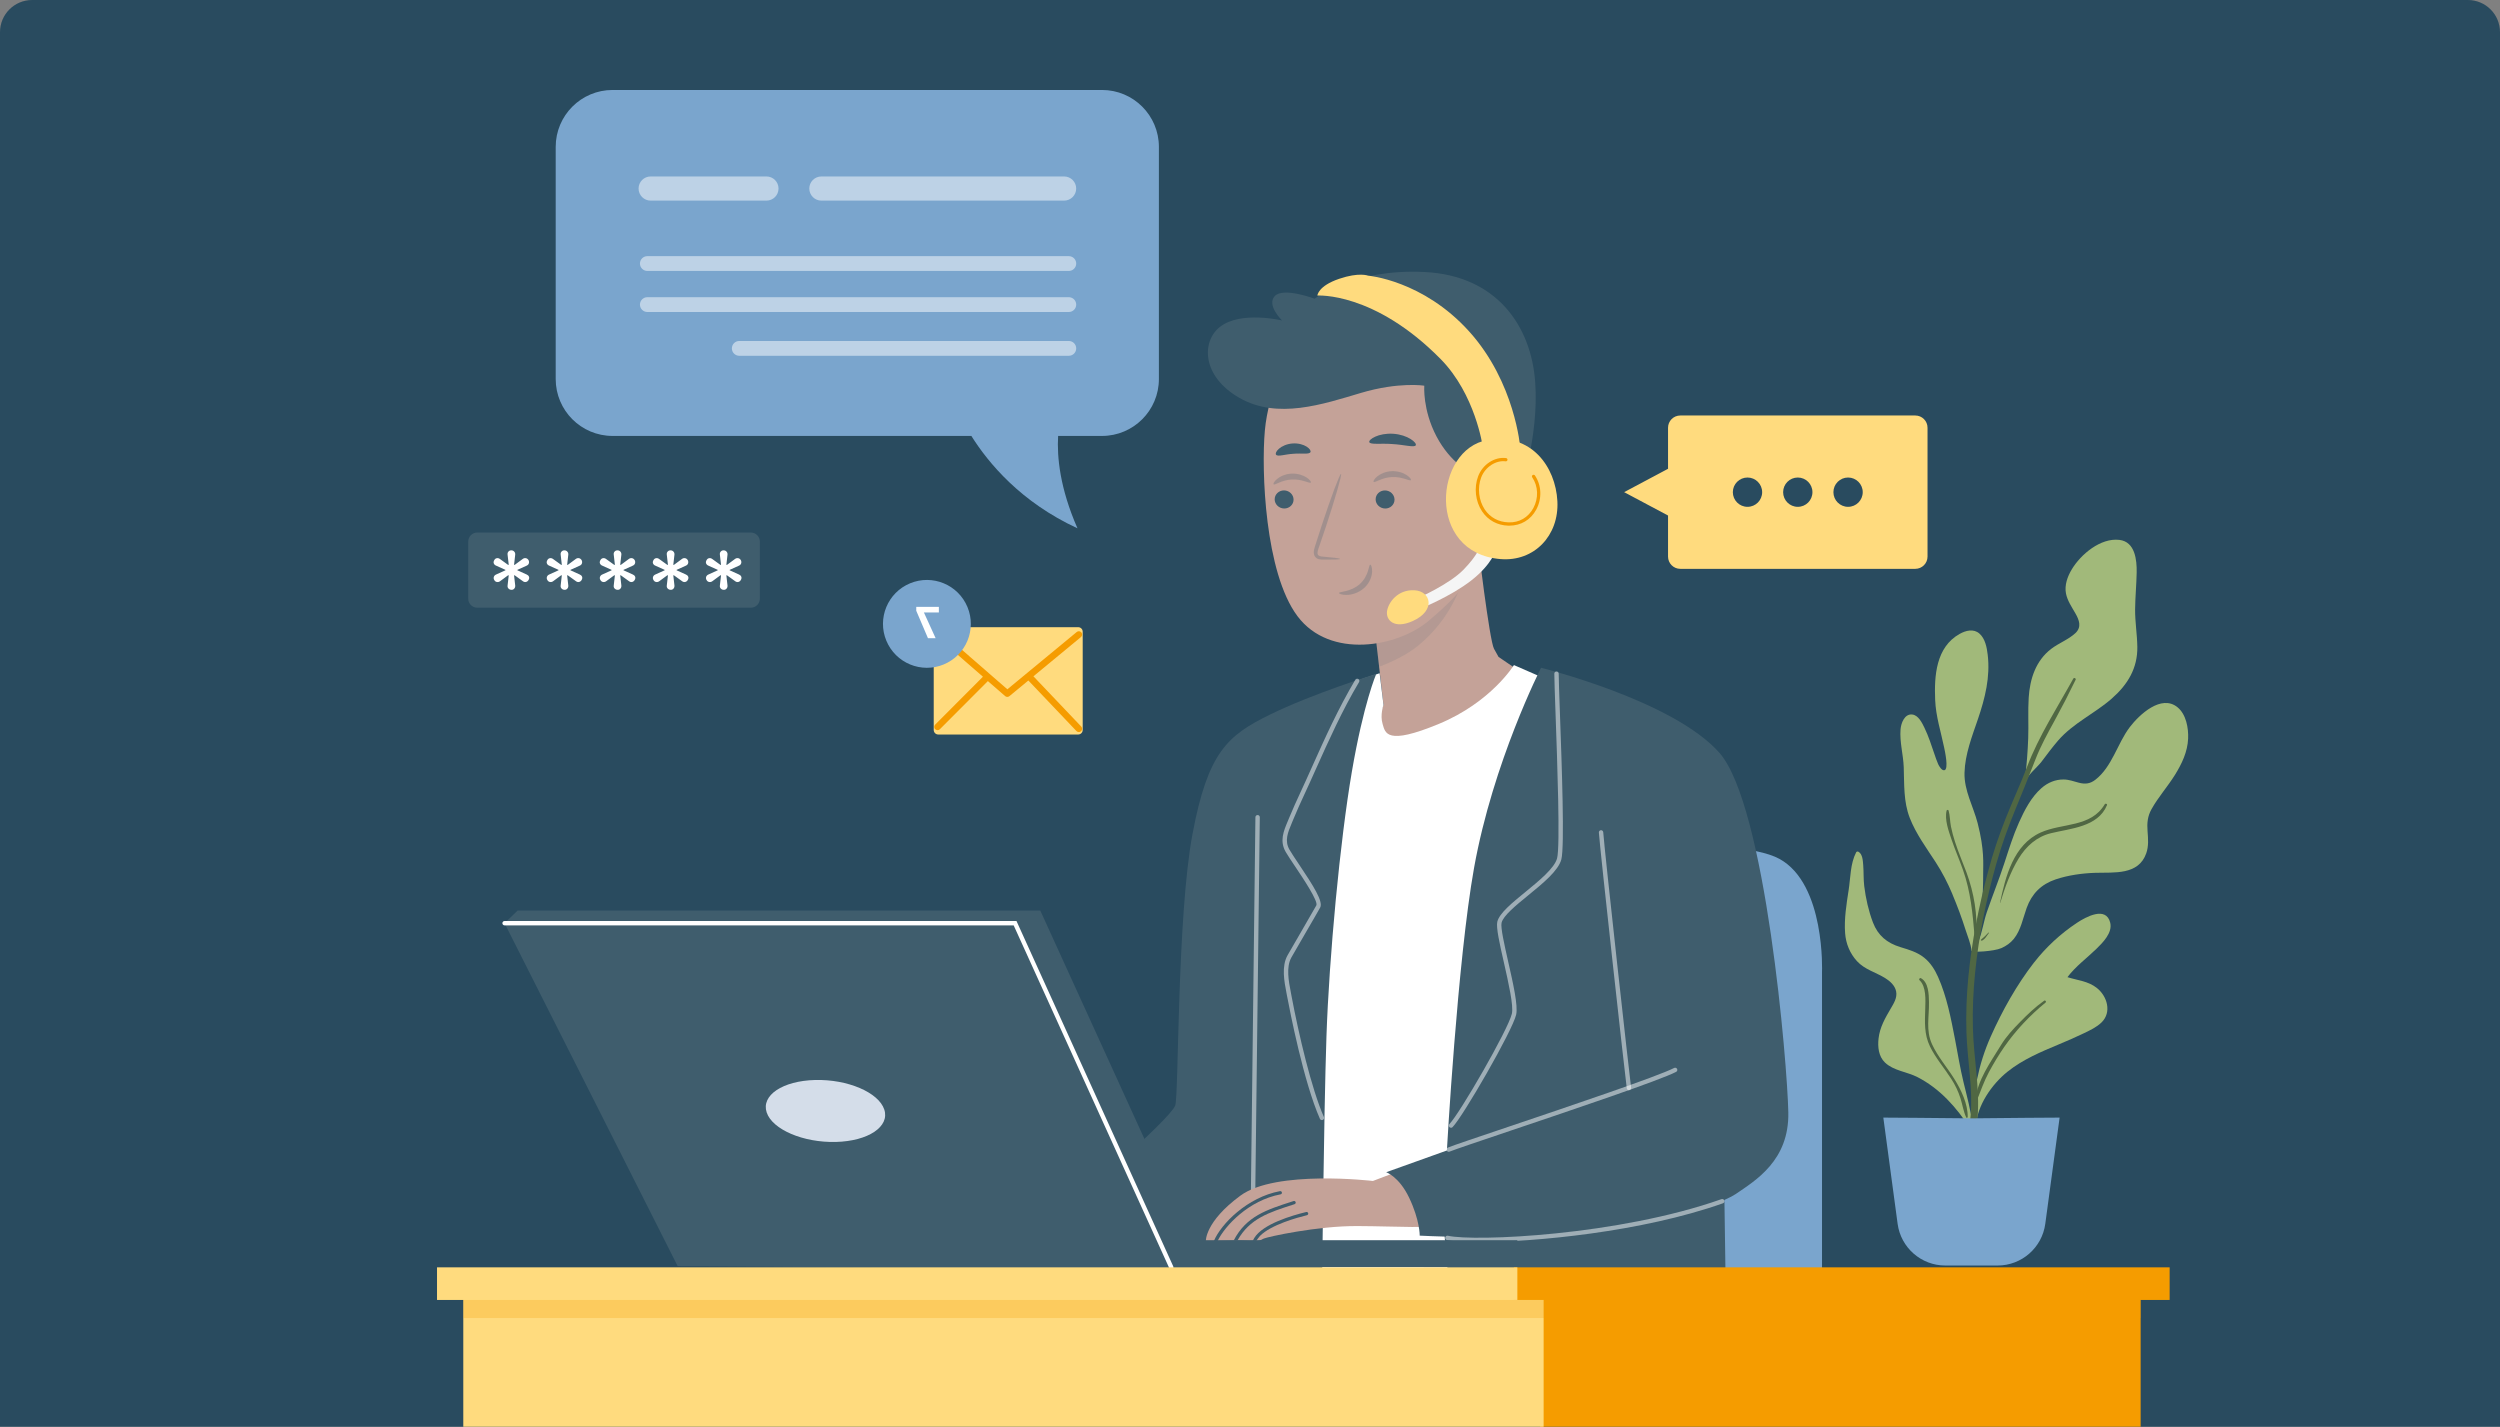 <svg width="389" height="222" viewBox="0 0 389 222" fill="none" xmlns="http://www.w3.org/2000/svg">
<rect x="0" y="0" width="389" height="222" fill="#808080" stroke="none"/>
<path d="M0 5C0 2.239 2.239 0 5 0H384C386.761 0 389 2.239 389 5V222H0V5Z" fill="#294B5F"/>
<path d="M283.505 201.991V151.259C283.505 151.259 284.067 137.588 276.882 133.642C269.693 129.697 239.396 131.812 239.396 131.812V201.991H283.505Z" fill="#7AA5CD"/>
<path d="M229.931 84.319C229.931 84.319 231.761 99.68 232.467 100.949L233.174 102.217L236.698 104.613C236.698 104.613 229.934 114.195 221.618 115.748C213.305 117.297 214.007 112.364 214.007 112.364L215.276 109.687L213.586 95.032C213.586 95.032 228.666 88.128 229.934 84.323L229.931 84.319Z" fill="#C4A298"/>
<path d="M241.062 105.882L235.566 103.486C235.566 103.486 232.042 109.262 223.87 112.646C215.697 116.029 215.557 114.054 215.132 112.646C214.71 111.237 215.272 109.687 215.272 109.687L214.668 104.754L211.4 105.843L200.055 197.623L229.224 199.032L241.062 105.882V105.882Z" fill="white"/>
<path d="M214.148 104.849C214.148 104.849 212.173 109.406 210.343 120.115C208.512 130.824 206.819 148.863 206.397 161.265C205.976 173.668 205.691 201.991 205.691 201.991H168.911C168.49 201.991 165.953 188.038 165.953 188.038C165.953 188.038 182.017 174.276 182.864 172.02C183.426 170.516 183.145 142.661 185.541 129.837C187.937 117.013 191.036 114.43 197.518 111.236C204.219 107.934 214.148 104.849 214.148 104.849Z" fill="#3F5D6D"/>
<path opacity="0.5" d="M194.981 185.842C195.171 185.842 195.322 185.691 195.322 185.501C195.322 184.493 195.501 170.179 195.674 156.336C195.846 142.489 196.025 128.171 196.025 127.159C196.025 126.97 195.874 126.819 195.684 126.819C195.494 126.819 195.343 126.97 195.343 127.159C195.343 128.168 195.164 142.482 194.992 156.325C194.82 170.172 194.641 184.489 194.641 185.501C194.641 185.691 194.792 185.842 194.981 185.842Z" fill="white"/>
<path d="M268.259 182.403L268.541 201.991H225.7C225.7 201.991 223.87 185.361 224.572 183.812C225.279 182.262 268.259 182.403 268.259 182.403V182.403Z" fill="#3F5D6D"/>
<g style="mix-blend-mode:multiply" opacity="0.35">
<g style="mix-blend-mode:multiply" opacity="0.35">
<path d="M220.581 100.527C218.835 101.936 216.446 103.064 214.587 103.746L213.582 95.028C213.582 95.028 224.91 89.839 228.75 85.981C227.945 90.366 225.971 96.177 220.581 100.527Z" fill="#3F5D6D"/>
</g>
</g>
<path d="M200.336 55.712C200.336 55.712 197.378 60.786 196.812 66.987C196.25 73.189 196.812 89.112 201.886 95.875C206.959 102.639 217.528 100.668 222.32 96.582C226.719 92.833 231.058 88.69 232.186 80.518C233.314 72.345 229.79 56.844 219.784 53.601C209.777 50.361 200.336 55.716 200.336 55.716V55.712Z" fill="#C4A298"/>
<path d="M187.624 193.129C187.624 193.129 188.12 193.129 188.878 193.108C189.054 193.101 189.254 193.108 189.458 193.101C190.186 193.08 191.071 193.059 191.963 193.034C192.16 193.027 192.364 193.02 192.564 193.013C193.45 192.992 194.205 193.101 194.915 193.062H194.936C195.087 193.055 195.305 193.076 195.48 193.083C195.568 193.09 195.649 193.097 195.705 193.09C196.113 193.017 196.197 192.922 196.64 192.722C197.213 192.462 204.956 190.733 211.256 190.775C217.549 190.803 223.195 191.232 224.116 190.462C225.043 189.679 225.602 181.77 220.226 181.253L213.621 183.759C213.621 183.759 198.534 181.967 193.003 186.046C187.459 190.125 187.628 193.129 187.628 193.129H187.624Z" fill="#C4A298"/>
<path d="M194.933 193.063C195.084 193.056 195.301 193.077 195.477 193.084C195.614 192.866 195.899 192.472 196.057 192.307C197.761 190.572 201.875 189.447 203.365 189.085C203.502 189.05 203.59 188.917 203.555 188.78C203.527 188.643 203.386 188.562 203.242 188.59C201.071 189.114 196.457 190.456 195.15 192.655C195.108 192.715 194.999 192.929 194.933 193.063Z" fill="#3F5D6D"/>
<path d="M191.96 193.035C192.157 193.031 192.36 193.024 192.557 193.013C194.416 189.623 197.459 188.65 201.218 187.441L201.439 187.367C201.569 187.322 201.647 187.177 201.601 187.044C201.555 186.914 201.418 186.837 201.278 186.882L201.06 186.956C197.086 188.232 193.889 189.257 191.956 193.038L191.96 193.035Z" fill="#3F5D6D"/>
<path d="M188.876 193.112C189.051 193.108 189.251 193.112 189.455 193.105C190.583 190.733 194.314 186.766 199.254 185.842C199.398 185.818 199.49 185.688 199.465 185.543C199.434 185.406 199.304 185.315 199.167 185.34C194.079 186.295 189.979 190.448 188.876 193.112V193.112Z" fill="#3F5D6D"/>
<path d="M228.803 73.54C228.803 73.54 225.704 72.061 223.518 67.904C221.333 63.748 221.618 60.013 221.618 60.013C221.618 60.013 217.672 59.38 211.752 61.141C205.831 62.901 198.787 65.297 192.867 61.917C186.946 58.533 186.946 53.109 189.838 50.853C193.074 48.327 199.489 49.866 199.489 49.866C199.489 49.866 197.023 47.469 198.362 46.06C199.7 44.652 204.563 46.482 204.563 46.482C204.563 46.482 210.483 41.76 221.684 42.326C232.889 42.888 238.244 50.709 238.876 59.447C239.508 68.185 236.339 76.92 236.339 76.92L228.799 73.536L228.803 73.54Z" fill="#3F5D6D"/>
<path d="M232.749 85.588C232.749 85.588 232.187 87.773 228.944 90.31C225.704 92.847 221.007 94.702 221.007 94.702L220.631 93.058C220.631 93.058 225.494 90.942 227.746 88.62C230.001 86.294 230.283 85.026 230.283 85.026L232.749 85.588V85.588Z" fill="#F5F5F5"/>
<path d="M220.065 91.842C217.458 91.719 216 93.781 215.82 95.117C215.638 96.452 216.892 97.948 219.822 96.634C223.466 95.001 222.672 91.965 220.065 91.842Z" fill="#FFDB7E"/>
<path d="M230.704 69.454C230.704 69.454 229.576 61.355 224.151 55.857C213.793 45.358 204.985 45.991 204.985 45.991C204.985 45.991 205.055 44.512 208.368 43.384C211.478 42.326 212.876 42.892 212.876 42.892C212.876 42.892 221.404 43.598 228.589 51.56C235.777 59.521 236.55 69.668 236.55 69.668L230.7 69.457L230.704 69.454Z" fill="#FFDB7E"/>
<path d="M231.48 68.466C238.264 67.317 242.048 72.623 242.329 77.977C242.611 83.332 238.721 87.404 233.521 86.997C221.825 86.08 223.163 69.875 231.476 68.466H231.48Z" fill="#FFDB7E"/>
<path d="M234.861 81.793C236.652 81.793 238.167 80.894 239.031 79.309C239.959 77.612 239.881 75.522 238.834 73.983C238.754 73.867 238.595 73.835 238.479 73.916C238.364 73.997 238.332 74.155 238.413 74.271C239.354 75.652 239.421 77.531 238.585 79.063C237.791 80.518 236.392 81.34 234.734 81.28C233.185 81.238 231.871 80.528 231.034 79.285C230.082 77.862 229.861 75.898 230.476 74.281C231.087 72.676 232.756 71.583 234.277 71.783C234.414 71.801 234.544 71.703 234.565 71.566C234.583 71.425 234.485 71.299 234.348 71.278C232.57 71.042 230.704 72.254 230.001 74.102C229.33 75.87 229.569 78.016 230.613 79.573C231.544 80.961 233.002 81.751 234.724 81.797C234.773 81.797 234.818 81.797 234.868 81.797L234.861 81.793Z" fill="#F59C00"/>
<path d="M239.793 103.907C239.793 103.907 260.369 108.981 267.554 117.153C274.739 125.325 278.122 165.629 278.263 173.099C278.403 180.568 273.189 183.667 270.09 185.783C266.991 187.898 253.32 191.703 242.33 192.265C231.34 192.827 220.908 192.265 220.908 192.265C220.908 192.265 220.943 189.869 219.253 186.345C217.686 183.077 215.694 182.399 215.694 182.399L225.135 179.016C225.135 179.016 226.79 149.39 229.362 135.047C232.32 118.558 239.79 103.904 239.79 103.904L239.793 103.907Z" fill="#3F5D6D"/>
<path opacity="0.5" d="M205.691 174.287C205.736 174.287 205.786 174.276 205.828 174.258C206 174.181 206.077 173.981 206 173.809C204.071 169.459 202.075 160.921 200.951 154.931L200.86 154.446C200.519 152.685 200.094 150.493 200.94 148.979C201.373 148.206 202.346 146.533 203.28 144.924C204.254 143.252 205.171 141.674 205.424 141.203C205.919 140.283 204.359 137.827 202.096 134.454C201.485 133.544 200.958 132.757 200.649 132.223C199.844 130.828 200.378 129.549 201 128.07L201.211 127.56C201.773 126.176 202.416 124.792 203.034 123.453C203.287 122.905 203.54 122.357 203.79 121.805C204.12 121.078 204.454 120.337 204.788 119.585C206.78 115.147 208.839 110.555 211.474 106.121C211.569 105.959 211.516 105.752 211.354 105.654C211.193 105.559 210.986 105.611 210.887 105.773C208.231 110.242 206.161 114.848 204.162 119.307C203.825 120.055 203.495 120.797 203.164 121.524C202.915 122.072 202.662 122.62 202.409 123.165C201.787 124.511 201.144 125.905 200.575 127.3L200.368 127.803C199.735 129.31 199.078 130.87 200.055 132.56C200.375 133.112 200.909 133.909 201.527 134.83C202.708 136.587 205.16 140.248 204.823 140.877C204.573 141.337 203.66 142.911 202.69 144.58C201.752 146.193 200.775 147.872 200.343 148.645C199.377 150.374 199.827 152.703 200.188 154.572L200.28 155.054C200.691 157.235 202.859 168.405 205.378 174.083C205.434 174.209 205.557 174.287 205.691 174.287V174.287Z" fill="white"/>
<path opacity="0.5" d="M225.774 175.484C225.862 175.484 225.95 175.453 226.017 175.382C227.619 173.77 235.342 160.397 235.914 157.882C236.231 156.504 235.44 153.012 234.674 149.635C234.084 147.018 233.469 144.312 233.645 143.581C233.905 142.485 235.879 140.873 237.791 139.313C240.099 137.429 242.485 135.479 242.945 133.723C243.468 131.727 243.022 119.236 242.724 110.973C242.618 108 242.534 105.653 242.534 104.817C242.534 104.627 242.383 104.476 242.193 104.476C242.007 104.476 241.852 104.627 241.852 104.817C241.852 105.667 241.936 108.018 242.042 110.997C242.319 118.723 242.783 131.65 242.284 133.55C241.88 135.089 239.477 137.053 237.358 138.786C235.268 140.493 233.297 142.106 232.981 143.423C232.77 144.309 233.342 146.846 234.01 149.783C234.723 152.931 235.531 156.501 235.25 157.727C234.688 160.193 227.106 173.313 225.532 174.897C225.398 175.031 225.402 175.245 225.532 175.379C225.599 175.446 225.686 175.477 225.771 175.477L225.774 175.484Z" fill="white"/>
<path opacity="0.5" d="M253.465 169.639C253.465 169.639 253.496 169.639 253.514 169.639C253.7 169.61 253.83 169.438 253.802 169.252C253.552 167.481 249.642 132.199 249.463 129.497C249.449 129.307 249.287 129.163 249.101 129.18C248.915 129.194 248.77 129.356 248.785 129.542C248.964 132.248 252.878 167.576 253.127 169.35C253.152 169.519 253.296 169.642 253.465 169.642V169.639Z" fill="white"/>
<path opacity="0.5" d="M225.42 179.219C225.462 179.219 225.507 179.212 225.546 179.195C226.41 178.844 230.24 177.554 235.085 175.92C244.863 172.621 258.26 168.106 260.808 166.782C260.976 166.694 261.04 166.49 260.952 166.321C260.864 166.153 260.66 166.086 260.491 166.177C257.99 167.477 244.076 172.168 234.867 175.274C230.012 176.911 226.175 178.204 225.29 178.562C225.114 178.633 225.033 178.833 225.103 179.005C225.156 179.139 225.286 179.219 225.42 179.219Z" fill="white"/>
<path opacity="0.5" d="M230.123 193.266C238.732 193.266 255.417 191.713 268.094 187.23C268.273 187.167 268.365 186.974 268.301 186.794C268.238 186.619 268.041 186.524 267.866 186.587C251.851 192.251 229.452 193.217 225.285 192.282C225.103 192.244 224.92 192.356 224.878 192.539C224.836 192.722 224.952 192.904 225.134 192.946C226.037 193.15 227.78 193.263 230.123 193.263V193.266Z" fill="white"/>
<path d="M328.636 108.661C325.962 111.011 322.579 112.519 320.235 115.235C319.311 116.303 318.482 117.441 317.628 118.562C317.006 119.377 315.341 120.73 315.07 121.756C314.951 122.209 314.976 121.594 315.095 121.141C315.099 121.123 315.109 121.102 315.116 121.085C315.351 119.008 315.517 116.921 315.59 114.834C315.664 112.751 315.534 110.66 315.664 108.58C315.847 105.646 316.764 102.804 319.164 100.966C320.337 100.067 321.844 99.522 322.92 98.524C323.942 97.576 323.531 96.493 322.93 95.436C322.368 94.449 321.686 93.475 321.465 92.341C321.216 91.047 321.7 89.716 322.357 88.613C323.752 86.269 326.848 83.659 329.778 84.007C332.223 84.298 332.501 87.119 332.466 89.084C332.431 90.995 332.244 92.896 332.223 94.807C332.206 96.771 332.54 98.697 332.568 100.65C332.617 103.974 331.078 106.507 328.636 108.657V108.661Z" fill="#A1B97A"/>
<path d="M303.809 139.162C303.064 137.387 302.211 135.729 301.164 134.116C299.723 131.903 298.128 129.745 297.158 127.265C296.171 124.735 296.315 122.026 296.22 119.363C296.15 117.402 295.567 115.452 295.725 113.488C295.798 112.547 296.343 111.022 297.562 111.18C298.511 111.303 299.073 112.476 299.438 113.228C300.074 114.535 300.517 115.934 300.988 117.307C301.174 117.845 301.35 118.393 301.582 118.91C301.719 119.212 302.147 119.946 302.555 119.848C303.247 119.676 302.618 116.851 302.516 116.348C302 113.833 301.22 111.496 301.111 108.91C300.953 105.158 301.244 100.692 304.916 98.64C305.875 98.103 307.091 97.783 308.001 98.587C308.9 99.378 309.153 100.748 309.287 101.88C309.698 105.344 308.879 108.626 307.769 111.886C306.852 114.577 305.759 117.357 305.678 120.234C305.601 123.006 307.042 125.459 307.72 128.076C308.798 132.247 308.574 134.46 308.581 135.81C308.588 137.503 308.524 139.176 308.401 140.862C308.289 142.412 308.152 143.965 307.962 145.507C307.924 145.82 307.888 146.146 307.846 146.473C308.444 145.036 308.651 143.395 309.143 141.951C310.021 139.386 311.04 136.878 311.88 134.302C312.576 132.173 313.233 130.03 314.15 127.985C315.01 126.067 316.05 124.036 317.656 122.627C318.626 121.777 319.803 121.278 321.103 121.288C321.932 121.295 322.68 121.583 323.474 121.791C324.451 122.047 325.221 121.959 326.022 121.341C328.653 119.321 329.451 115.695 331.397 113.137C332.849 111.229 336.295 107.972 338.829 110.056C340.171 111.159 340.543 113.295 340.473 114.929C340.385 116.981 339.489 118.86 338.421 120.575C337.286 122.399 335.817 124.036 334.774 125.909C334.156 127.015 334.061 128.08 334.159 129.331C334.25 130.508 334.352 131.65 333.952 132.784C332.747 136.196 328.98 135.722 326.053 135.81C324.005 135.873 321.806 136.179 319.863 136.832C317.614 137.587 316.152 139.053 315.348 141.277C314.768 142.886 314.455 144.713 313.359 146.08C312.843 146.723 312.161 147.197 311.413 147.527C310.271 148.033 306.789 148.251 306.764 147.935C306.676 146.87 306.174 145.746 305.858 144.737C305.264 142.844 304.568 140.996 303.802 139.165L303.809 139.162Z" fill="#A1B97A"/>
<path d="M287.647 138.518C287.949 136.568 287.893 134.418 288.814 132.626C288.88 132.496 289.056 132.464 289.172 132.531C289.832 132.9 289.861 133.968 289.917 134.622C290.005 135.707 289.941 136.8 290.075 137.882C290.31 139.786 290.75 141.751 291.435 143.546C292.211 145.577 293.624 146.729 295.672 147.362C296.99 147.769 298.282 148.124 299.382 148.999C300.366 149.782 301.051 150.861 301.557 151.999C302.927 155.07 303.577 158.499 304.213 161.781C304.642 163.991 304.99 166.208 305.524 168.394C306.061 170.579 306.634 172.75 306.943 174.985C306.996 175.097 307.049 175.21 307.098 175.322C307.238 175.656 306.715 175.835 306.536 175.558C304.421 172.301 301.842 169.377 298.325 167.582C296.737 166.77 294.625 166.605 293.3 165.33C292.292 164.36 292.155 162.884 292.306 161.567C292.503 159.835 293.332 158.412 294.196 156.936C294.671 156.124 295.233 155.256 295.04 154.273C294.86 153.342 294.087 152.66 293.321 152.186C291.86 151.279 290.149 150.868 288.951 149.561C287.837 148.345 287.222 146.835 287.099 145.197C286.934 143.015 287.31 140.675 287.644 138.522L287.647 138.518Z" fill="#A1B97A"/>
<path d="M316.504 149.765C318.373 147.359 320.625 145.286 323.162 143.599C324.514 142.7 327.708 140.925 328.351 143.578C328.727 145.131 327.209 146.659 326.208 147.633C324.704 149.098 322.965 150.359 321.696 152.046C323.267 152.548 324.908 152.643 326.275 153.732C327.891 155.018 328.615 157.502 327.012 159.076C326.232 159.842 325.196 160.316 324.223 160.787C322.958 161.399 321.672 161.954 320.375 162.495C317.579 163.665 314.743 164.849 312.358 166.764C309.926 168.714 307.639 172.013 307.446 175.196C307.428 175.498 307.544 175.224 307.361 175.084C307.263 175.172 306.929 175.013 306.929 174.834C306.978 170.112 307.829 165.615 309.758 161.286C311.546 157.274 313.805 153.233 316.5 149.758L316.504 149.765Z" fill="#A1B97A"/>
<path d="M322.955 105.798C321.925 107.934 320.847 110.024 319.705 112.111C318.605 114.118 317.505 116.11 316.68 118.253C315.664 120.892 314.603 123.488 313.532 126.102C312.418 128.818 311.42 131.587 310.622 134.412C309.062 139.928 307.903 145.606 307.33 151.312C307.039 154.214 306.905 157.13 306.986 160.046C307.049 162.323 307.306 164.579 307.52 166.845C307.741 169.203 307.903 171.588 307.706 173.956C307.541 175.935 307.228 178.285 305.693 179.697C305.391 179.975 304.966 179.631 305.141 179.272C306.965 175.53 306.863 171.455 306.515 167.397C306.322 165.159 306.055 162.931 305.981 160.682C305.886 157.822 305.999 154.955 306.266 152.109C306.796 146.509 307.91 140.979 309.361 135.547C310.102 132.76 311.023 130.03 312.081 127.353C313.142 124.669 314.368 122.055 315.397 119.356C317.256 114.476 320.091 110.147 322.603 105.597C322.733 105.362 323.078 105.569 322.962 105.808L322.955 105.798Z" fill="#506743"/>
<path d="M307.246 145.714C306.951 142.158 306.635 138.736 305.436 135.346C304.878 133.765 304.2 132.226 303.662 130.638C303.216 129.327 302.548 127.525 302.893 126.13C302.931 125.975 303.16 125.982 303.202 126.13C303.43 126.927 303.406 127.799 303.571 128.617C303.732 129.411 303.947 130.195 304.193 130.968C304.72 132.612 305.405 134.186 306.002 135.802C307.151 138.926 307.741 142.387 307.492 145.718C307.481 145.876 307.26 145.876 307.246 145.718V145.714Z" fill="#506743"/>
<path d="M327.845 125.287C326.433 128.695 322.192 128.892 319.104 129.654C316.897 130.199 315.27 131.671 314.1 133.582C312.821 135.673 311.954 138.125 311.244 140.462C311.237 140.486 311.198 140.476 311.202 140.451C312.066 136.365 313.303 131.446 317.515 129.545C320.892 128.02 325.34 128.786 327.497 125.143C327.603 124.964 327.933 125.083 327.849 125.29L327.845 125.287Z" fill="#506743"/>
<path d="M309.473 145.177C309.304 145.402 309.15 145.641 308.978 145.862C308.893 145.971 308.805 146.076 308.696 146.164C308.584 146.256 308.458 146.368 308.303 146.364C308.24 146.364 308.194 146.294 308.229 146.238C308.299 146.126 308.426 146.055 308.524 145.967C308.626 145.88 308.728 145.792 308.826 145.697C309.023 145.511 309.206 145.307 309.396 145.117C309.434 145.082 309.505 145.131 309.469 145.177H309.473Z" fill="#506743"/>
<path d="M318.299 155.988C315.864 157.987 313.619 160.352 311.834 162.941C310.98 164.178 310.193 165.488 309.48 166.813C308.7 168.257 308.187 169.785 307.579 171.3C307.534 171.416 307.323 171.416 307.34 171.268C307.678 168.064 309.709 165.313 311.335 162.646C312.179 161.262 313.229 160.144 314.36 158.988C315.527 157.794 316.714 156.666 318.081 155.703C318.246 155.587 318.461 155.858 318.299 155.988V155.988Z" fill="#506743"/>
<path d="M298.915 152.214C300.089 152.879 300.128 154.73 300.149 155.914C300.194 158.187 299.629 160.32 300.626 162.484C301.526 164.438 302.966 166.072 304.098 167.888C305.155 169.589 306.202 171.76 306.178 173.805C306.178 173.924 305.995 173.991 305.939 173.868C305.514 172.941 305.359 171.883 305.053 170.91C304.709 169.814 304.231 168.823 303.609 167.86C302.52 166.174 301.185 164.638 300.303 162.825C299.372 160.914 299.509 159.02 299.569 156.947C299.608 155.626 299.741 153.504 298.676 152.52C298.511 152.366 298.722 152.102 298.915 152.211V152.214Z" fill="#506743"/>
<path d="M306.758 174.015C311.48 173.949 320.475 173.899 320.475 173.899L318.247 190.423C317.745 194.141 314.572 196.916 310.823 196.916H302.693C298.94 196.916 295.768 194.141 295.269 190.423L293.045 173.899C293.045 173.899 302.039 173.952 306.761 174.015H306.758Z" fill="#7AA5CD"/>
<path d="M78.509 143.648L105.447 197.012L183.988 197.574L159.752 142.896L78.509 143.648Z" fill="#3F5D6D"/>
<path d="M236.115 197.244L236.101 192.971H185.257L161.864 141.674H80.551L78.506 143.649H157.94L182.25 197.198C182.25 197.198 236.115 197.1 236.115 197.24V197.244Z" fill="#3F5D6D"/>
<path d="M119.294 173.095C120.183 175.759 124.996 177.814 130.049 177.688C135.101 177.561 138.478 175.302 137.592 172.639C136.703 169.975 131.89 167.92 126.838 168.047C121.785 168.173 118.409 170.432 119.294 173.095Z" fill="#D4DDE9"/>
<path d="M182.252 197.539C182.298 197.539 182.347 197.528 182.393 197.507C182.565 197.43 182.639 197.226 182.562 197.058L158.164 143.308H78.512C78.323 143.308 78.172 143.459 78.172 143.649C78.172 143.838 78.323 143.989 78.512 143.989H157.728L181.947 197.342C182.003 197.469 182.126 197.542 182.256 197.542L182.252 197.539Z" fill="white"/>
<path d="M239.653 201.284H333.084V222H239.653V201.284Z" fill="#F59C00"/>
<path d="M72.087 201.284H240.188V222H72.087V201.284Z" fill="#FFDB7E"/>
<g style="mix-blend-mode:multiply" opacity="0.25">
<path d="M239.653 201.284H240.187H333.084V205.089H240.187H239.653H72.087V201.284H239.653Z" fill="#F59C00"/>
</g>
<path d="M235.567 197.198H337.596V202.272H235.567V197.198Z" fill="#F59C00"/>
<path d="M68 197.198H236.101V202.272H68V197.198Z" fill="#FFDB7E"/>
<path d="M259.547 72.946V66.558C259.547 65.504 260.4 64.651 261.454 64.651H298.016C299.07 64.651 299.924 65.504 299.924 66.558V86.603C299.924 87.657 299.07 88.511 298.016 88.511H261.454C260.4 88.511 259.547 87.657 259.547 86.603V80.216L252.716 76.579L259.547 72.942V72.946ZM287.56 78.863C288.821 78.863 289.84 77.84 289.84 76.582C289.84 75.325 288.818 74.302 287.56 74.302C286.302 74.302 285.279 75.325 285.279 76.582C285.279 77.84 286.302 78.863 287.56 78.863ZM279.735 78.863C280.997 78.863 282.015 77.84 282.015 76.582C282.015 75.325 280.993 74.302 279.735 74.302C278.477 74.302 277.455 75.325 277.455 76.582C277.455 77.84 278.477 78.863 279.735 78.863ZM271.911 78.863C273.172 78.863 274.191 77.84 274.191 76.582C274.191 75.325 273.168 74.302 271.911 74.302C270.653 74.302 269.63 75.325 269.63 76.582C269.63 77.84 270.653 78.863 271.911 78.863Z" fill="#FFDB7E"/>
<path d="M95.325 14H171.47C176.36 14 180.324 17.963 180.324 22.854V58.977C180.324 63.867 176.36 67.831 171.47 67.831H164.643C164.45 71.105 164.92 75.975 167.654 82.204C158.856 78.146 153.79 72.054 151.144 67.831H95.321C90.43 67.831 86.467 63.867 86.467 58.977V22.854C86.467 17.963 90.43 14 95.321 14H95.325Z" fill="#7AA5CD"/>
<path opacity="0.5" d="M127.807 31.216H165.574C166.61 31.216 167.454 30.377 167.454 29.337C167.454 28.3 166.614 27.457 165.574 27.457H127.807C126.771 27.457 125.927 28.297 125.927 29.337C125.927 30.373 126.767 31.216 127.807 31.216Z" fill="white"/>
<path opacity="0.5" d="M100.729 42.161H166.305C166.941 42.161 167.458 41.644 167.458 41.008C167.458 40.372 166.941 39.856 166.305 39.856H100.729C100.093 39.856 99.576 40.372 99.576 41.008C99.576 41.644 100.093 42.161 100.729 42.161Z" fill="white"/>
<path opacity="0.5" d="M100.729 48.548H166.305C166.941 48.548 167.458 48.032 167.458 47.396C167.458 46.76 166.941 46.243 166.305 46.243H100.729C100.093 46.243 99.576 46.76 99.576 47.396C99.576 48.032 100.093 48.548 100.729 48.548Z" fill="white"/>
<path opacity="0.5" d="M115.032 55.361H166.305C166.941 55.361 167.458 54.844 167.458 54.209C167.458 53.573 166.941 53.056 166.305 53.056H115.032C114.396 53.056 113.88 53.573 113.88 54.209C113.88 54.844 114.396 55.361 115.032 55.361Z" fill="white"/>
<path opacity="0.5" d="M101.242 31.216H119.259C120.295 31.216 121.139 30.377 121.139 29.337C121.139 28.3 120.299 27.457 119.259 27.457H101.242C100.205 27.457 99.362 28.297 99.362 29.337C99.362 30.373 100.202 31.216 101.242 31.216Z" fill="white"/>
<path d="M145.989 97.59H167.766C168.154 97.59 168.469 97.904 168.469 98.293V113.587C168.469 113.975 168.154 114.29 167.766 114.29H145.989C145.601 114.29 145.287 113.975 145.287 113.587V98.293C145.287 97.904 145.601 97.59 145.989 97.59Z" fill="#FFDB7E"/>
<path d="M145.526 112.737L152.943 105.299L145.55 98.869C145.336 98.683 145.315 98.359 145.501 98.149C145.687 97.934 146.011 97.913 146.221 98.099L156.744 107.256L167.545 98.335C167.763 98.156 168.082 98.187 168.265 98.405C168.444 98.623 168.413 98.946 168.195 99.125L160.802 105.232L168.237 113.049C168.43 113.253 168.423 113.576 168.219 113.773C168.121 113.868 167.995 113.914 167.868 113.914C167.735 113.914 167.598 113.861 167.499 113.756L160.012 105.885L157.061 108.324C156.966 108.401 156.85 108.44 156.734 108.44C156.618 108.44 156.495 108.398 156.4 108.313L153.712 105.977L146.246 113.464C146.148 113.562 146.014 113.615 145.884 113.615C145.754 113.615 145.624 113.566 145.522 113.468C145.322 113.267 145.322 112.944 145.522 112.744L145.526 112.737Z" fill="#F59C00"/>
<path d="M137.912 99.69C136.468 96.203 138.124 92.206 141.611 90.761C145.098 89.317 149.095 90.973 150.54 94.46C151.984 97.947 150.328 101.944 146.841 103.388C143.354 104.833 139.357 103.177 137.912 99.69Z" fill="#7AA5CD"/>
<path d="M74.261 82.862H116.828C117.604 82.862 118.233 83.491 118.233 84.267V93.153C118.233 93.929 117.604 94.558 116.828 94.558H74.261C73.485 94.558 72.856 93.929 72.856 93.153V84.267C72.856 83.491 73.485 82.862 74.261 82.862Z" fill="#3F5D6D"/>
<path d="M112.625 91.778C112.804 91.778 112.948 91.715 113.057 91.585C113.166 91.459 113.215 91.297 113.201 91.107L113.029 89.593C113.015 89.554 113.022 89.53 113.047 89.516C113.071 89.502 113.103 89.509 113.142 89.533L114.389 90.433C114.544 90.549 114.702 90.591 114.867 90.556C115.032 90.524 115.165 90.426 115.271 90.257C115.387 90.053 115.408 89.874 115.338 89.719C115.267 89.565 115.148 89.46 114.983 89.393L113.584 88.76C113.546 88.746 113.528 88.729 113.528 88.704C113.528 88.68 113.546 88.658 113.584 88.648L114.983 88.016C115.162 87.938 115.278 87.819 115.327 87.65C115.376 87.485 115.359 87.316 115.271 87.151C115.169 86.986 115.035 86.888 114.867 86.853C114.702 86.821 114.54 86.853 114.389 86.958L113.142 87.878C113.103 87.903 113.071 87.91 113.047 87.896C113.022 87.882 113.015 87.857 113.029 87.819L113.201 86.304C113.215 86.111 113.163 85.953 113.047 85.826C112.931 85.7 112.78 85.633 112.586 85.633C112.407 85.633 112.26 85.697 112.147 85.826C112.031 85.953 111.989 86.115 112.014 86.304L112.186 87.819C112.2 87.857 112.193 87.882 112.168 87.896C112.144 87.91 112.112 87.903 112.074 87.878L110.826 86.979C110.672 86.863 110.51 86.824 110.338 86.853C110.166 86.884 110.036 86.983 109.944 87.151C109.828 87.355 109.807 87.534 109.878 87.689C109.948 87.843 110.067 87.952 110.232 88.016L111.631 88.648C111.669 88.662 111.687 88.68 111.687 88.704C111.687 88.729 111.669 88.75 111.631 88.76L110.232 89.393C110.053 89.47 109.934 89.59 109.878 89.758C109.821 89.923 109.842 90.092 109.944 90.257C110.036 90.422 110.166 90.524 110.338 90.556C110.51 90.587 110.675 90.556 110.826 90.45L112.074 89.53C112.112 89.505 112.144 89.498 112.168 89.512C112.193 89.526 112.2 89.551 112.186 89.59L112.014 91.104C111.989 91.297 112.035 91.455 112.158 91.582C112.281 91.708 112.435 91.775 112.629 91.775L112.625 91.778Z" fill="white"/>
<path d="M104.368 91.778C104.547 91.778 104.691 91.715 104.8 91.585C104.909 91.459 104.958 91.297 104.944 91.107L104.772 89.593C104.758 89.554 104.765 89.53 104.789 89.516C104.814 89.502 104.846 89.509 104.884 89.533L106.132 90.433C106.286 90.549 106.444 90.591 106.609 90.556C106.775 90.524 106.908 90.426 107.014 90.257C107.129 90.053 107.151 89.874 107.08 89.719C107.01 89.565 106.891 89.46 106.725 89.393L105.327 88.76C105.288 88.746 105.271 88.729 105.271 88.704C105.271 88.68 105.288 88.658 105.327 88.648L106.725 88.016C106.905 87.938 107.021 87.819 107.07 87.65C107.119 87.485 107.101 87.316 107.014 87.151C106.912 86.986 106.778 86.888 106.609 86.853C106.444 86.821 106.283 86.853 106.132 86.958L104.884 87.878C104.846 87.903 104.814 87.91 104.789 87.896C104.765 87.882 104.758 87.857 104.772 87.819L104.944 86.304C104.958 86.111 104.905 85.953 104.789 85.826C104.673 85.7 104.522 85.633 104.329 85.633C104.15 85.633 104.002 85.697 103.886 85.826C103.771 85.953 103.728 86.115 103.753 86.304L103.925 87.819C103.939 87.857 103.932 87.882 103.908 87.896C103.883 87.91 103.851 87.903 103.813 87.878L102.565 86.979C102.411 86.863 102.249 86.824 102.077 86.853C101.905 86.884 101.775 86.983 101.684 87.151C101.568 87.355 101.546 87.534 101.617 87.689C101.687 87.843 101.806 87.952 101.972 88.016L103.37 88.648C103.409 88.662 103.426 88.68 103.426 88.704C103.426 88.729 103.409 88.75 103.37 88.76L101.972 89.393C101.792 89.47 101.673 89.59 101.617 89.758C101.561 89.923 101.582 90.092 101.684 90.257C101.775 90.422 101.905 90.524 102.077 90.556C102.249 90.587 102.414 90.556 102.565 90.45L103.813 89.53C103.851 89.505 103.883 89.498 103.908 89.512C103.932 89.526 103.939 89.551 103.925 89.59L103.753 91.104C103.728 91.297 103.774 91.455 103.897 91.582C104.02 91.708 104.175 91.775 104.368 91.775V91.778Z" fill="white"/>
<path d="M96.108 91.778C96.287 91.778 96.431 91.715 96.54 91.585C96.649 91.459 96.698 91.297 96.684 91.107L96.512 89.593C96.498 89.554 96.505 89.53 96.53 89.516C96.554 89.502 96.586 89.509 96.625 89.533L97.872 90.433C98.026 90.549 98.185 90.591 98.35 90.556C98.515 90.524 98.648 90.426 98.754 90.257C98.87 90.053 98.891 89.874 98.82 89.719C98.75 89.565 98.631 89.46 98.466 89.393L97.067 88.76C97.029 88.746 97.011 88.729 97.011 88.704C97.011 88.68 97.029 88.658 97.067 88.648L98.466 88.016C98.645 87.938 98.761 87.819 98.81 87.65C98.859 87.485 98.842 87.316 98.754 87.151C98.652 86.986 98.518 86.888 98.35 86.853C98.185 86.821 98.023 86.853 97.872 86.958L96.625 87.878C96.586 87.903 96.554 87.91 96.53 87.896C96.505 87.882 96.498 87.857 96.512 87.819L96.684 86.304C96.698 86.111 96.646 85.953 96.53 85.826C96.414 85.7 96.263 85.633 96.069 85.633C95.89 85.633 95.743 85.697 95.63 85.826C95.514 85.953 95.472 86.115 95.497 86.304L95.669 87.819C95.683 87.857 95.676 87.882 95.651 87.896C95.627 87.91 95.595 87.903 95.556 87.878L94.309 86.979C94.155 86.863 93.993 86.824 93.821 86.853C93.649 86.884 93.519 86.983 93.427 87.151C93.311 87.355 93.29 87.534 93.361 87.689C93.431 87.843 93.55 87.952 93.715 88.016L95.114 88.648C95.152 88.662 95.17 88.68 95.17 88.704C95.17 88.729 95.152 88.75 95.114 88.76L93.715 89.393C93.536 89.47 93.417 89.59 93.361 89.758C93.304 89.923 93.325 90.092 93.427 90.257C93.519 90.422 93.649 90.524 93.821 90.556C93.993 90.587 94.158 90.556 94.309 90.45L95.556 89.53C95.595 89.505 95.627 89.498 95.651 89.512C95.676 89.526 95.683 89.551 95.669 89.59L95.497 91.104C95.472 91.297 95.518 91.455 95.641 91.582C95.764 91.708 95.918 91.775 96.112 91.775L96.108 91.778Z" fill="white"/>
<path d="M87.851 91.778C88.03 91.778 88.174 91.715 88.283 91.585C88.392 91.459 88.442 91.297 88.427 91.107L88.255 89.593C88.241 89.554 88.248 89.53 88.273 89.516C88.297 89.502 88.329 89.509 88.368 89.533L89.615 90.433C89.77 90.549 89.928 90.591 90.093 90.556C90.258 90.524 90.391 90.426 90.497 90.257C90.613 90.053 90.634 89.874 90.564 89.719C90.493 89.565 90.374 89.46 90.209 89.393L88.81 88.76C88.772 88.746 88.754 88.729 88.754 88.704C88.754 88.68 88.772 88.658 88.81 88.648L90.209 88.016C90.388 87.938 90.504 87.819 90.553 87.65C90.602 87.485 90.585 87.316 90.497 87.151C90.395 86.986 90.261 86.888 90.093 86.853C89.928 86.821 89.766 86.853 89.615 86.958L88.368 87.878C88.329 87.903 88.297 87.91 88.273 87.896C88.248 87.882 88.241 87.857 88.255 87.819L88.427 86.304C88.442 86.111 88.389 85.953 88.273 85.826C88.157 85.7 88.006 85.633 87.813 85.633C87.633 85.633 87.486 85.697 87.373 85.826C87.257 85.953 87.215 86.115 87.24 86.304L87.412 87.819C87.426 87.857 87.419 87.882 87.394 87.896C87.37 87.91 87.338 87.903 87.3 87.878L86.052 86.979C85.898 86.863 85.736 86.824 85.564 86.853C85.392 86.884 85.262 86.983 85.17 87.151C85.055 87.355 85.033 87.534 85.104 87.689C85.174 87.843 85.293 87.952 85.459 88.016L86.857 88.648C86.896 88.662 86.913 88.68 86.913 88.704C86.913 88.729 86.896 88.75 86.857 88.76L85.459 89.393C85.279 89.47 85.16 89.59 85.104 89.758C85.047 89.923 85.069 90.092 85.17 90.257C85.262 90.422 85.392 90.524 85.564 90.556C85.736 90.587 85.901 90.556 86.052 90.45L87.3 89.53C87.338 89.505 87.37 89.498 87.394 89.512C87.419 89.526 87.426 89.551 87.412 89.59L87.24 91.104C87.215 91.297 87.261 91.455 87.384 91.582C87.507 91.708 87.662 91.775 87.855 91.775L87.851 91.778Z" fill="white"/>
<path d="M79.591 91.778C79.77 91.778 79.914 91.715 80.023 91.585C80.132 91.459 80.181 91.297 80.167 91.107L79.995 89.593C79.981 89.554 79.988 89.53 80.013 89.516C80.037 89.502 80.069 89.509 80.108 89.533L81.355 90.433C81.509 90.549 81.668 90.591 81.833 90.556C81.998 90.524 82.131 90.426 82.237 90.257C82.353 90.053 82.374 89.874 82.303 89.719C82.233 89.565 82.114 89.46 81.949 89.393L80.55 88.76C80.511 88.746 80.494 88.729 80.494 88.704C80.494 88.68 80.511 88.658 80.55 88.648L81.949 88.016C82.128 87.938 82.244 87.819 82.293 87.65C82.342 87.485 82.325 87.316 82.237 87.151C82.135 86.986 82.001 86.888 81.833 86.853C81.668 86.821 81.506 86.853 81.355 86.958L80.108 87.878C80.069 87.903 80.037 87.91 80.013 87.896C79.988 87.882 79.981 87.857 79.995 87.819L80.167 86.304C80.181 86.111 80.129 85.953 80.013 85.826C79.897 85.7 79.746 85.633 79.552 85.633C79.373 85.633 79.226 85.697 79.113 85.826C78.997 85.953 78.955 86.115 78.98 86.304L79.152 87.819C79.166 87.857 79.159 87.882 79.134 87.896C79.11 87.91 79.078 87.903 79.039 87.878L77.792 86.979C77.638 86.863 77.476 86.824 77.304 86.853C77.132 86.884 77.001 86.983 76.91 87.151C76.794 87.355 76.773 87.534 76.843 87.689C76.914 87.843 77.033 87.952 77.198 88.016L78.597 88.648C78.635 88.662 78.653 88.68 78.653 88.704C78.653 88.729 78.635 88.75 78.597 88.76L77.198 89.393C77.019 89.47 76.9 89.59 76.843 89.758C76.787 89.923 76.808 90.092 76.91 90.257C77.001 90.422 77.132 90.524 77.304 90.556C77.476 90.587 77.641 90.556 77.792 90.45L79.039 89.53C79.078 89.505 79.11 89.498 79.134 89.512C79.159 89.526 79.166 89.551 79.152 89.59L78.98 91.104C78.955 91.297 79.001 91.455 79.124 91.582C79.247 91.708 79.401 91.775 79.594 91.775L79.591 91.778Z" fill="white"/>
<path d="M198.338 77.7C198.345 78.476 199.009 79.112 199.821 79.123C200.632 79.129 201.286 78.508 201.279 77.731C201.272 76.955 200.608 76.315 199.8 76.308C198.988 76.301 198.334 76.923 198.341 77.7H198.338Z" fill="#3F5D6D"/>
<g style="mix-blend-mode:multiply" opacity="0.35">
<g style="mix-blend-mode:multiply" opacity="0.75">
<path d="M198.172 75.363C198.362 75.546 199.441 74.674 201.025 74.611C202.606 74.523 203.801 75.289 203.966 75.085C204.047 74.998 203.847 74.657 203.327 74.312C202.814 73.968 201.949 73.648 200.962 73.694C199.978 73.743 199.163 74.14 198.703 74.534C198.232 74.927 198.084 75.282 198.176 75.363H198.172Z" fill="#3F5D6D"/>
</g>
</g>
<path d="M214.047 77.703C214.054 78.479 214.718 79.115 215.53 79.126C216.341 79.136 216.995 78.511 216.988 77.735C216.981 76.958 216.317 76.319 215.509 76.312C214.697 76.305 214.043 76.926 214.05 77.703H214.047Z" fill="#3F5D6D"/>
<g style="mix-blend-mode:multiply" opacity="0.35">
<g style="mix-blend-mode:multiply" opacity="0.75">
<path d="M213.741 74.983C213.931 75.166 215.013 74.295 216.594 74.231C218.175 74.144 219.37 74.91 219.535 74.706C219.616 74.618 219.415 74.277 218.892 73.933C218.379 73.588 217.515 73.269 216.527 73.314C215.544 73.364 214.728 73.761 214.268 74.154C213.801 74.548 213.65 74.903 213.741 74.983V74.983Z" fill="#3F5D6D"/>
</g>
</g>
<g style="mix-blend-mode:multiply" opacity="0.35">
<g style="mix-blend-mode:multiply" opacity="0.75">
<path d="M208.506 86.968C208.506 86.877 207.518 86.75 205.916 86.617C205.509 86.592 205.126 86.529 205.045 86.255C204.936 85.967 205.087 85.524 205.263 85.046C205.6 84.052 205.955 83.008 206.324 81.916C207.792 77.464 208.839 73.81 208.66 73.75C208.481 73.694 207.142 77.257 205.674 81.709C205.322 82.805 204.985 83.852 204.662 84.853C204.528 85.32 204.289 85.851 204.521 86.448C204.644 86.747 204.95 86.951 205.21 87.01C205.473 87.077 205.698 87.074 205.902 87.077C207.511 87.095 208.506 87.06 208.506 86.968V86.968Z" fill="#3F5D6D"/>
</g>
</g>
<g style="mix-blend-mode:multiply" opacity="0.35">
<g style="mix-blend-mode:multiply" opacity="0.75">
<path d="M213.21 87.861C212.954 87.857 213.024 89.575 211.605 90.858C210.189 92.144 208.351 92.031 208.348 92.27C208.33 92.379 208.769 92.587 209.542 92.572C210.301 92.565 211.397 92.274 212.265 91.49C213.13 90.703 213.474 89.688 213.499 88.982C213.534 88.261 213.323 87.843 213.207 87.857L213.21 87.861Z" fill="#3F5D6D"/>
</g>
</g>
<path d="M213.063 68.801C213.239 69.226 214.809 68.952 216.675 69.096C218.544 69.201 220.065 69.679 220.294 69.285C220.396 69.096 220.118 68.702 219.493 68.312C218.874 67.922 217.901 67.567 216.78 67.493C215.66 67.42 214.648 67.641 213.984 67.947C213.313 68.252 212.986 68.604 213.063 68.804V68.801Z" fill="#3F5D6D"/>
<path d="M198.555 70.757C198.851 71.105 199.922 70.684 201.233 70.61C202.54 70.49 203.664 70.747 203.903 70.361C204.008 70.174 203.819 69.819 203.316 69.5C202.824 69.18 202.013 68.938 201.113 69.004C200.214 69.071 199.448 69.433 199.009 69.819C198.562 70.209 198.425 70.585 198.555 70.754V70.757Z" fill="#3F5D6D"/>
<path d="M142.569 94.429V95.032L144.392 99.308H145.585L143.759 95.3H146.088V94.429H142.569Z" fill="white"/>
</svg>
